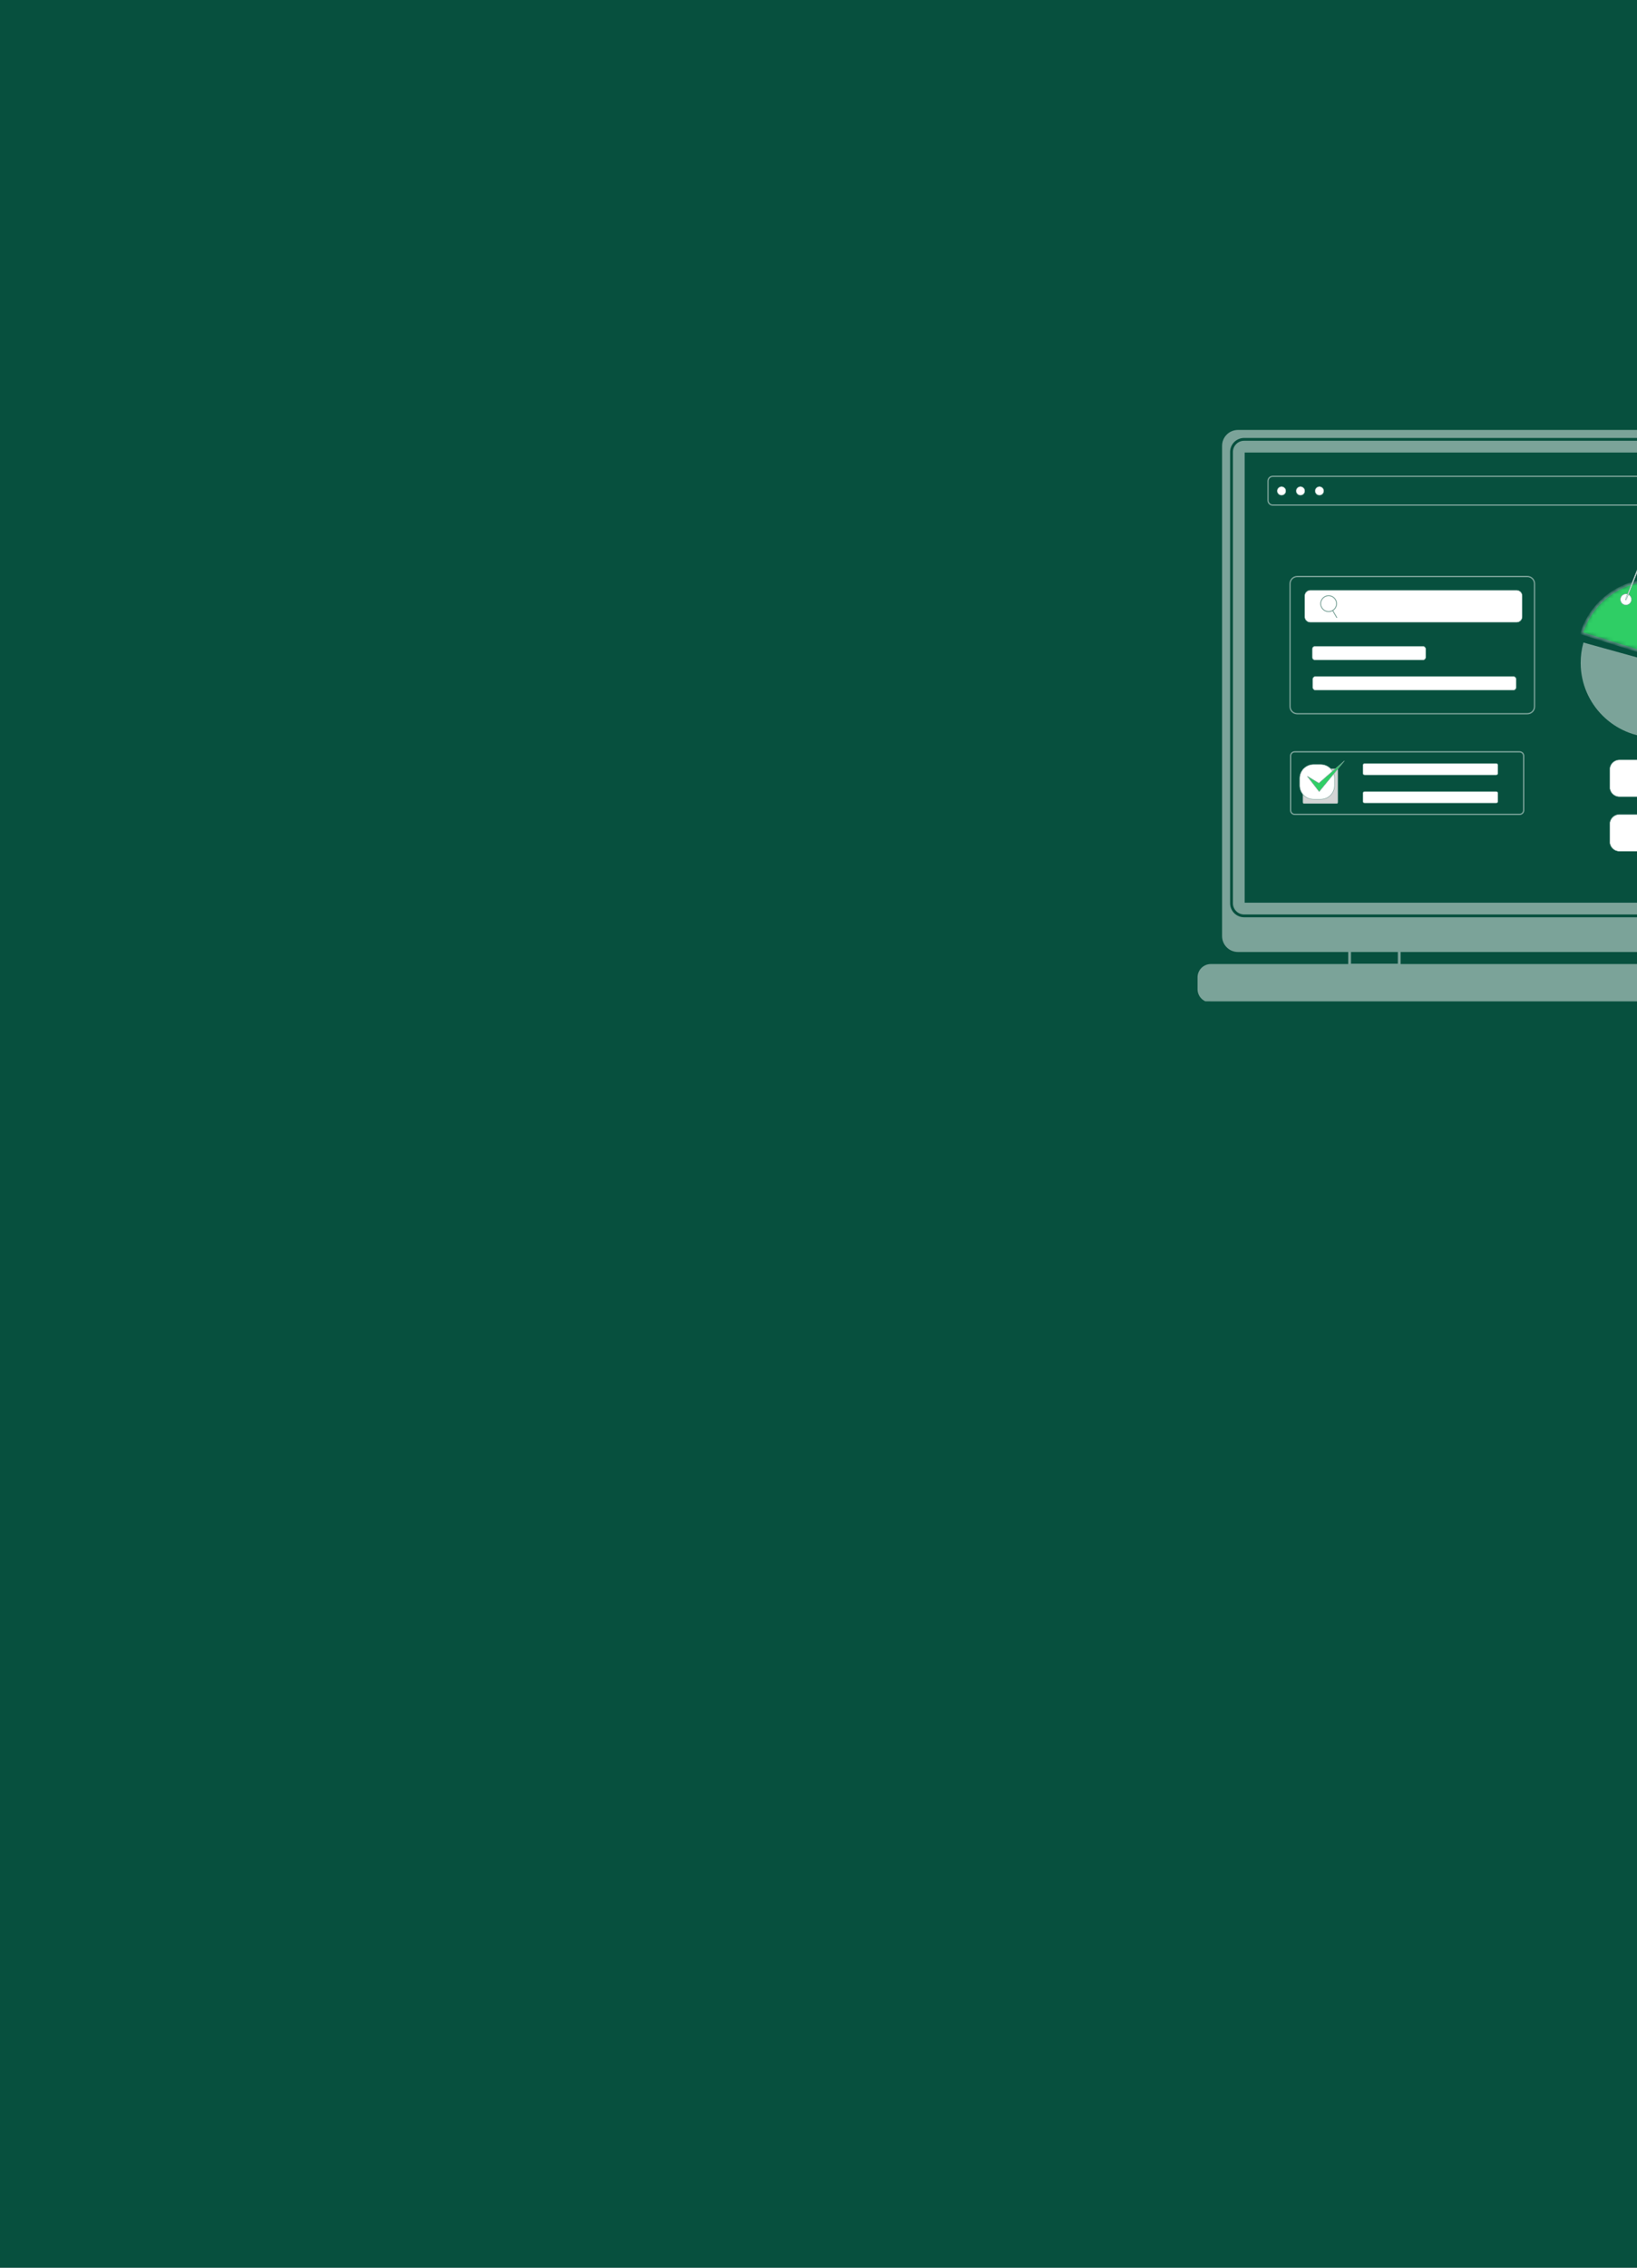 <svg width="390" height="540" viewBox="0 0 390 540" fill="none" xmlns="http://www.w3.org/2000/svg">
<rect x="0" y="0" width="390" height="540" fill="#808080" stroke="none"/>
<g clip-path="url(#clip0_2138_42176)">
<rect width="390" height="540" fill="#07503E"/>
<g clip-path="url(#clip1_2138_42176)">
<path d="M333.355 226.332H321.531V229.829H333.355V226.332Z" stroke="#7BA399" stroke-width="0.673" stroke-miterlimit="10"/>
<path d="M485.638 102.716H294.934C293.029 102.716 291.485 104.26 291.485 106.165V222.913C291.485 224.818 293.029 226.362 294.934 226.362H485.638C487.543 226.362 489.087 224.818 489.087 222.913V106.165C489.087 104.26 487.543 102.716 485.638 102.716Z" fill="#7BA399" stroke="#7BA399" stroke-width="0.673" stroke-miterlimit="10"/>
<path d="M493.107 229.899H288.476C286.909 229.899 285.638 231.17 285.638 232.737V235.549C285.638 237.117 286.909 238.387 288.476 238.387H493.107C494.674 238.387 495.945 237.117 495.945 235.549V232.737C495.945 231.17 494.674 229.899 493.107 229.899Z" fill="#7BA399" stroke="#7BA399" stroke-width="0.673" stroke-miterlimit="10"/>
<path d="M484.171 104.625H296.403C294.742 104.625 293.395 105.972 293.395 107.634V215.085C293.395 216.746 294.742 218.094 296.403 218.094H484.171C485.832 218.094 487.18 216.746 487.18 215.085V107.634C487.18 105.972 485.832 104.625 484.171 104.625Z" stroke="#07503E" stroke-width="0.673" stroke-miterlimit="10"/>
<path d="M484.209 107.593H296.361V215.124H484.209V107.593Z" fill="#07503E" stroke="#7BA399" stroke-width="0.337" stroke-miterlimit="10"/>
<path d="M477.236 113.429H303.22C302.597 113.429 302.092 113.935 302.092 114.558V119.143C302.092 119.766 302.597 120.271 303.22 120.271H477.236C477.859 120.271 478.364 119.766 478.364 119.143V114.558C478.364 113.935 477.859 113.429 477.236 113.429Z" stroke="#7BA399" stroke-width="0.303" stroke-miterlimit="10"/>
<path d="M315.072 116.177C315.475 116.579 315.475 117.232 315.072 117.634C314.67 118.036 314.018 118.036 313.616 117.634C313.213 117.232 313.213 116.579 313.616 116.177C314.018 115.775 314.67 115.775 315.072 116.177Z" fill="white" stroke="#7BA399" stroke-width="0.113"/>
<path d="M310.559 116.177C310.961 116.58 310.961 117.232 310.559 117.634C310.157 118.036 309.504 118.036 309.102 117.634C308.7 117.232 308.7 116.58 309.102 116.177C309.504 115.775 310.157 115.775 310.559 116.177Z" fill="white" stroke="#7BA399" stroke-width="0.113"/>
<path d="M305.481 115.891C306.042 115.982 306.424 116.511 306.333 117.073C306.241 117.634 305.712 118.015 305.151 117.924C304.589 117.833 304.208 117.304 304.299 116.743C304.39 116.181 304.919 115.8 305.481 115.891Z" fill="white" stroke="#7BA399" stroke-width="0.113"/>
<path d="M376.73 157.826C376.73 156.223 376.945 154.669 377.345 153.194L394.233 157.874V175.457C384.621 175.388 376.837 167.628 376.73 158.026V157.826Z" fill="#7BA399" stroke="#7BA399" stroke-width="0.303"/>
<path d="M385.812 180.949H389.989C391.257 180.949 392.285 181.977 392.285 183.245V187.421C392.285 188.689 391.257 189.717 389.989 189.717H385.812C384.544 189.717 383.516 188.689 383.516 187.421V183.245C383.516 181.977 384.544 180.949 385.812 180.949Z" fill="white" stroke="#7BA399" stroke-width="0.113"/>
<path d="M385.812 193.945H389.989C391.257 193.945 392.285 194.973 392.285 196.24V200.417C392.285 201.685 391.257 202.713 389.989 202.713H385.812C384.544 202.713 383.516 201.685 383.516 200.417V196.24C383.516 194.973 384.544 193.945 385.812 193.945Z" fill="white" stroke="#7BA399" stroke-width="0.113"/>
<mask id="path-13-inside-1_2138_42176" fill="white">
<path d="M376.798 150.791C378.137 146.52 381.015 142.899 384.874 140.631C388.732 138.362 393.295 137.608 397.678 138.514L394.023 156.193L376.798 150.791Z"/>
</mask>
<path d="M376.798 150.791C378.137 146.52 381.015 142.899 384.874 140.631C388.732 138.362 393.295 137.608 397.678 138.514L394.023 156.193L376.798 150.791Z" fill="#2FCE65" stroke="#7BA399" stroke-width="0.623" mask="url(#path-13-inside-1_2138_42176)"/>
<path d="M388.684 142.75C388.684 143.48 388.092 144.072 387.362 144.072C386.632 144.072 386.04 143.48 386.04 142.75C386.04 142.019 386.632 141.427 387.362 141.427C388.092 141.427 388.684 142.019 388.684 142.75Z" fill="white" stroke="#7BA399" stroke-width="0.113"/>
<path d="M387.32 142.857L387.319 142.856C387.26 142.833 387.232 142.766 387.255 142.709L387.255 142.709L391.657 131.594C391.657 131.594 391.657 131.594 391.657 131.594C391.675 131.55 391.716 131.522 391.763 131.522H412.927C412.989 131.522 413.041 131.573 413.041 131.636C413.041 131.698 412.989 131.75 412.927 131.75H391.879H391.841L391.827 131.786L387.467 142.793L387.467 142.794C387.45 142.837 387.408 142.865 387.361 142.865C387.346 142.865 387.334 142.863 387.32 142.857Z" fill="white" stroke="#7BA399" stroke-width="0.113"/>
<path d="M308.453 179.025H362.026C362.565 179.025 363.002 179.462 363.002 180.001V192.948C363.002 193.488 362.565 193.925 362.026 193.925H308.453C307.914 193.925 307.477 193.488 307.477 192.948V180.001C307.477 179.462 307.914 179.025 308.453 179.025Z" stroke="#7BA399" stroke-width="0.303"/>
<path d="M310.706 183.053H318.43C318.59 183.053 318.721 183.183 318.721 183.344V191.067C318.721 191.228 318.59 191.359 318.43 191.359H310.706C310.545 191.359 310.415 191.228 310.415 191.067V183.344C310.415 183.183 310.545 183.053 310.706 183.053Z" fill="#D4D4D4" stroke="#7BA399" stroke-width="0.113"/>
<path d="M312.949 182.036H314.636C316.464 182.036 317.945 183.518 317.945 185.345V187.033C317.945 188.86 316.464 190.342 314.636 190.342H312.949C311.121 190.342 309.639 188.86 309.639 187.033V185.345C309.639 183.518 311.121 182.036 312.949 182.036Z" fill="white" stroke="#7BA399" stroke-width="0.113"/>
<path d="M314.174 186.48L314.21 186.501L314.241 186.474L320.303 181.17L314.278 188.494L311.457 184.845L314.174 186.48Z" fill="#2FCE65" stroke="#7BA399" stroke-width="0.113"/>
<path d="M325.126 181.796H356.446C356.679 181.796 356.868 181.985 356.868 182.218V184.128C356.868 184.361 356.679 184.55 356.446 184.55H325.126C324.893 184.55 324.704 184.361 324.704 184.128V182.218C324.704 181.985 324.893 181.796 325.126 181.796Z" fill="white" stroke="#7BA399" stroke-width="0.113"/>
<path d="M325.127 188.484H356.445C356.678 188.484 356.868 188.673 356.868 188.907V190.815C356.868 191.048 356.678 191.238 356.445 191.238H325.127C324.893 191.238 324.704 191.048 324.704 190.815V188.907C324.704 188.673 324.893 188.484 325.127 188.484Z" fill="white" stroke="#7BA399" stroke-width="0.113"/>
<path d="M309.049 137.291H363.884C364.824 137.291 365.586 138.053 365.586 138.993V168.258C365.586 169.198 364.824 169.96 363.884 169.96H309.049C308.109 169.96 307.347 169.198 307.347 168.258V138.993C307.347 138.053 308.109 137.291 309.049 137.291Z" stroke="#7BA399" stroke-width="0.303"/>
<path d="M312.166 140.56H361.325C362.058 140.56 362.652 141.154 362.652 141.887V146.859C362.652 147.592 362.058 148.186 361.325 148.186H312.166C311.434 148.186 310.84 147.592 310.84 146.859V141.887C310.84 141.154 311.434 140.56 312.166 140.56Z" fill="white" stroke="#7BA399" stroke-width="0.113"/>
<path d="M317.516 145.424L317.516 145.424C316.591 145.965 315.397 145.654 314.856 144.729L314.856 144.729C314.314 143.804 314.626 142.61 315.551 142.069L315.551 142.069C316.475 141.527 317.669 141.839 318.211 142.764C318.752 143.689 318.441 144.882 317.516 145.424ZM315.602 142.158C314.726 142.671 314.43 143.801 314.943 144.677C315.457 145.554 316.587 145.849 317.463 145.336C318.34 144.823 318.635 143.693 318.122 142.816C317.609 141.94 316.479 141.644 315.602 142.158Z" fill="#F2F2F2" stroke="#7BA399" stroke-width="0.113"/>
<path d="M318.438 147.094L317.475 145.45L317.563 145.398L318.526 147.042L318.438 147.094Z" fill="#F2F2F2" stroke="#7BA399" stroke-width="0.113"/>
<path d="M313.255 153.906H339.039C339.382 153.906 339.661 154.184 339.661 154.528V156.536C339.661 156.879 339.382 157.157 339.039 157.157H313.255C312.912 157.157 312.634 156.879 312.634 156.536V154.528C312.634 154.184 312.912 153.906 313.255 153.906Z" fill="white" stroke="#7BA399" stroke-width="0.113"/>
<path d="M313.368 161.084H360.573C360.917 161.084 361.195 161.362 361.195 161.705V163.714C361.195 164.057 360.917 164.335 360.573 164.335H313.368C313.025 164.335 312.747 164.057 312.747 163.714V161.705C312.747 161.362 313.025 161.084 313.368 161.084Z" fill="white" stroke="#7BA399" stroke-width="0.113"/>
</g>
</g>
<defs>
<clipPath id="clip0_2138_42176">
<rect width="390" height="540" fill="white"/>
</clipPath>
<clipPath id="clip1_2138_42176">
<rect width="217" height="155.827" fill="white" transform="translate(279 82.617)"/>
</clipPath>
</defs>
</svg>
